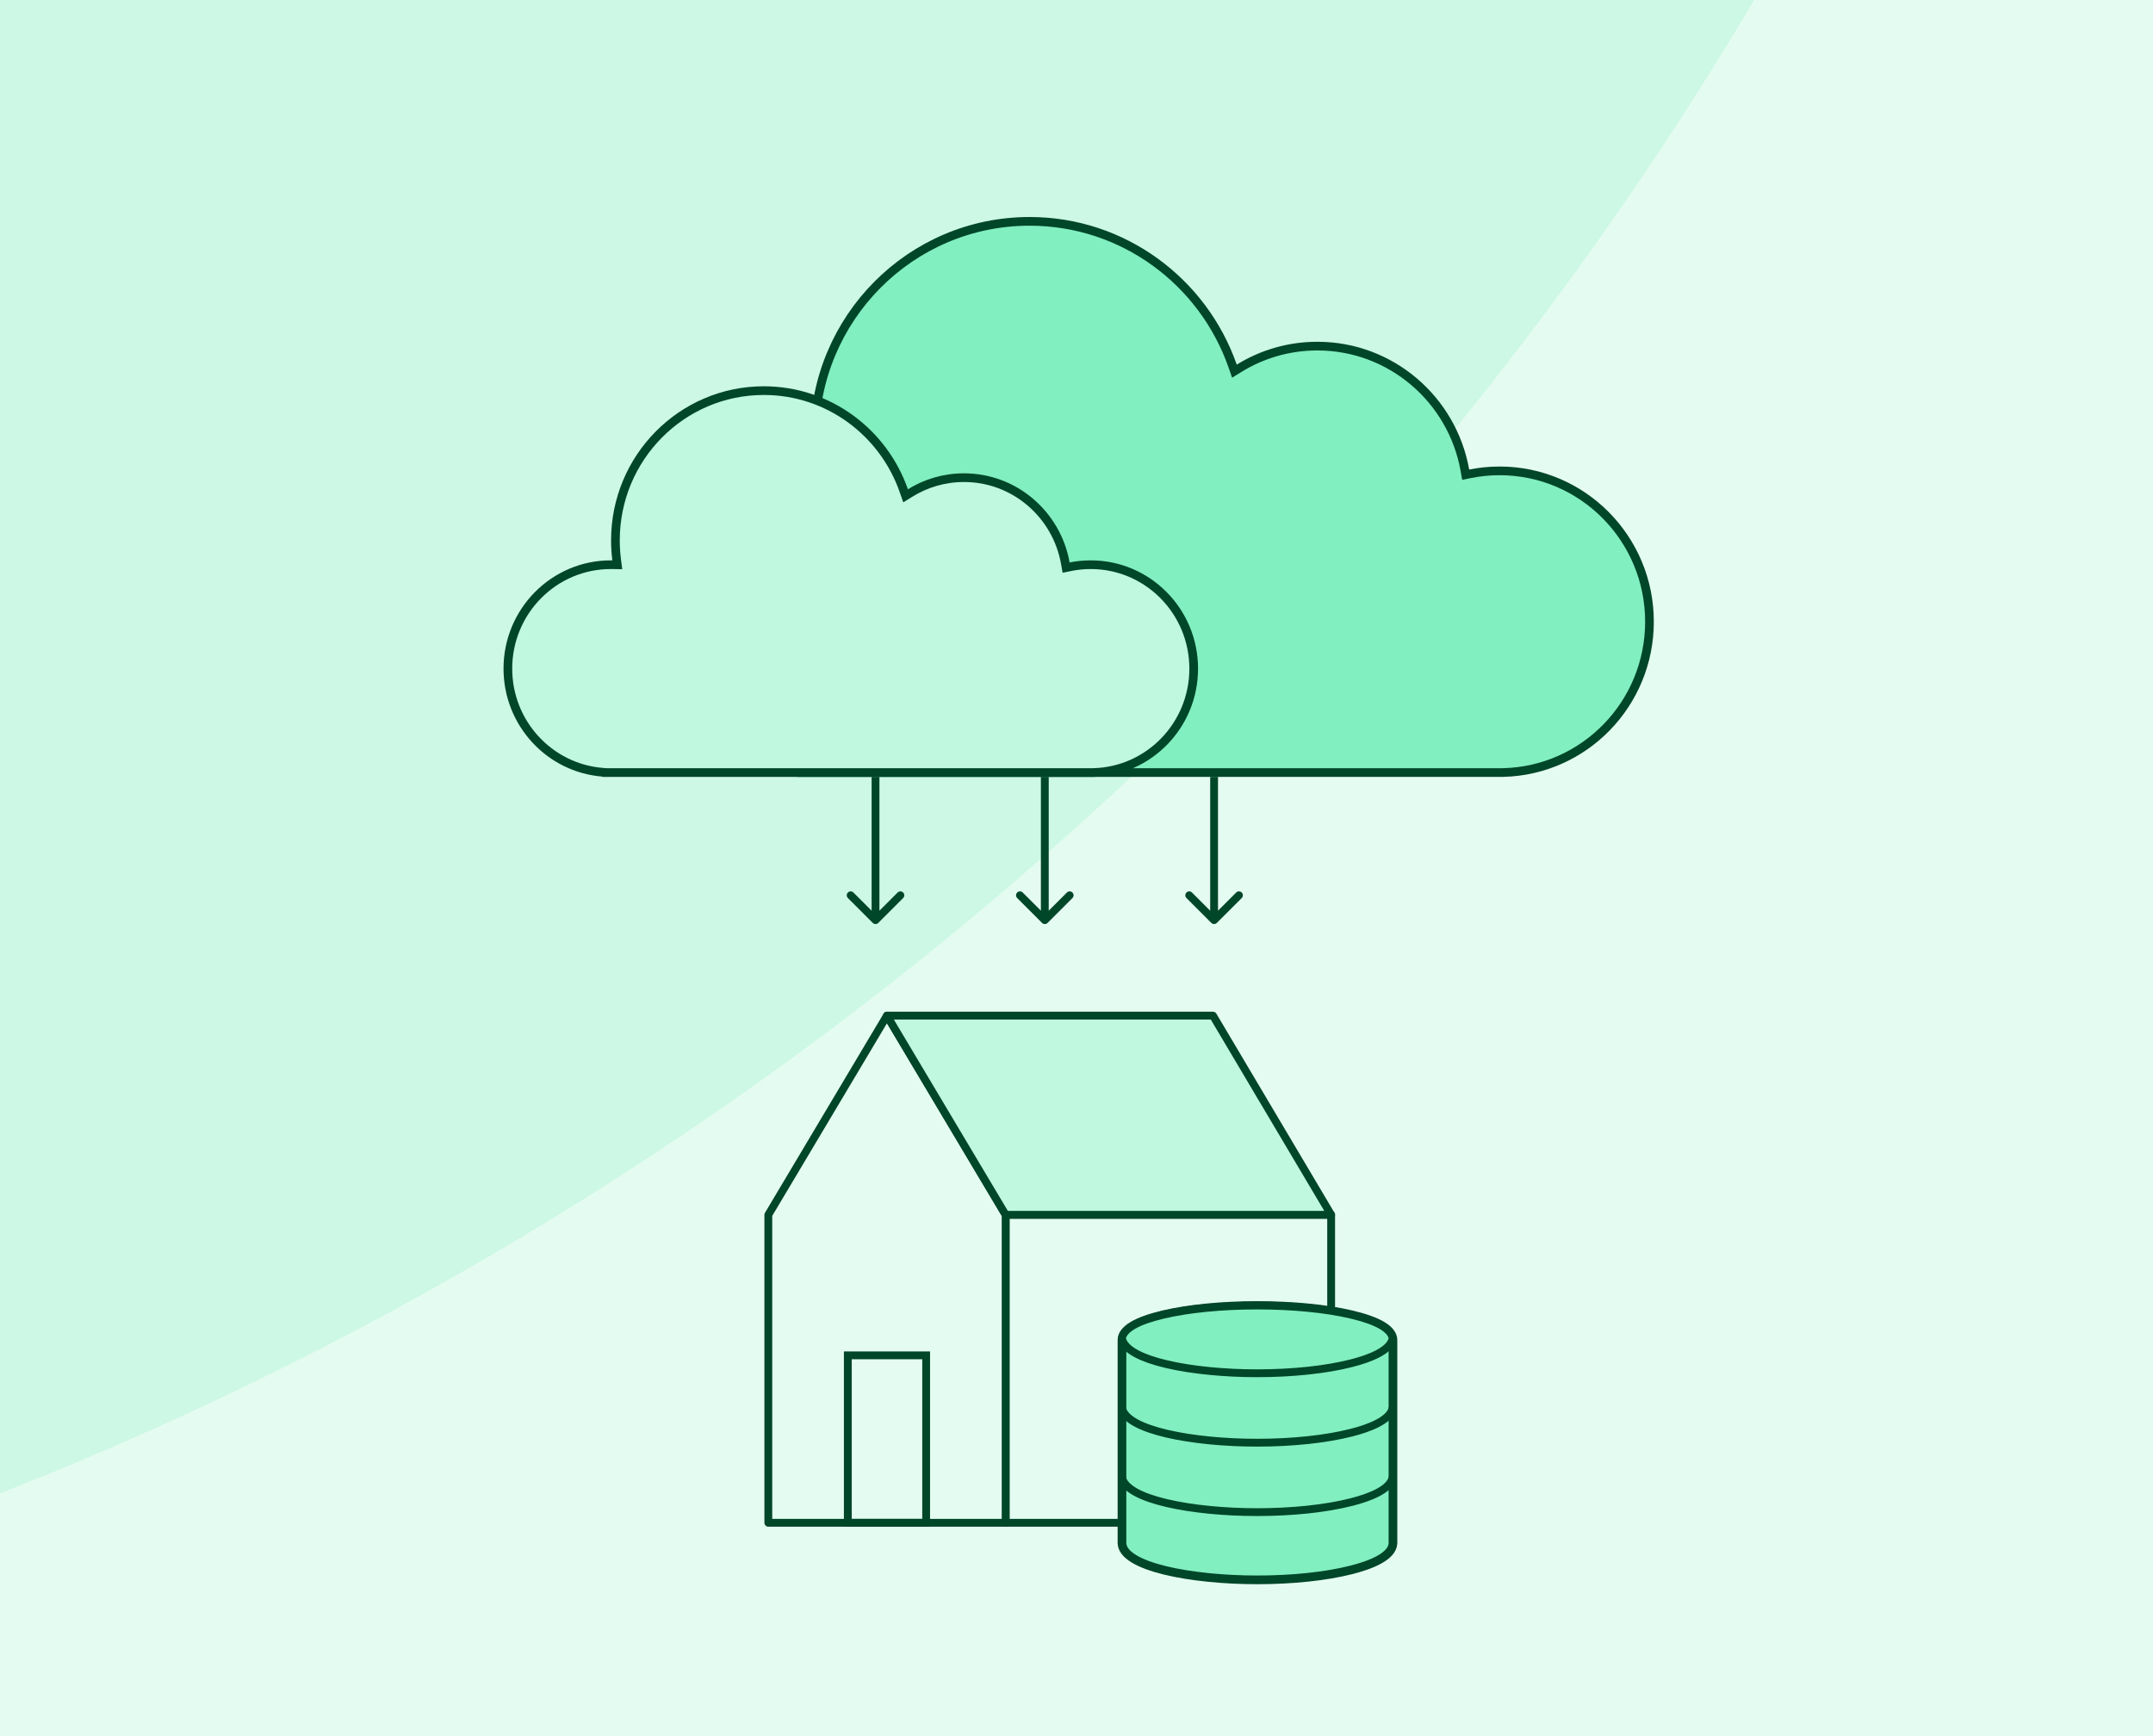 <svg width="496" height="400" viewBox="0 0 496 400" fill="none" xmlns="http://www.w3.org/2000/svg">
<rect x="0" y="0" width="496" height="400" fill="#808080" stroke="none"/>
<g clip-path="url(#clip0_2723_11808)">
<rect width="496" height="400" fill="#E4FBF1"/>
<g opacity="0.5" clip-path="url(#clip1_2723_11808)">
<g opacity="0.5">
<path d="M1357.26 399.801C1349.23 400.035 1341.16 400.153 1333.07 400.153C882.718 400.153 517.633 35.068 517.633 -415.287C517.633 -423.379 517.751 -431.443 517.985 -439.478C981.421 -439.287 1357.07 -63.635 1357.26 399.801Z" fill="#81EFC0"/>
<path d="M1357.26 400.505C1349.23 400.271 1341.16 400.153 1333.07 400.153C882.718 400.153 517.633 765.238 517.633 1215.59C517.633 1223.68 517.751 1231.75 517.985 1239.78C981.421 1239.59 1357.07 863.941 1357.26 400.505Z" fill="#81EFC0"/>
<path d="M517.281 1239.78C517.515 1231.75 517.633 1223.68 517.633 1215.59C517.633 765.34 152.714 400.319 -297.5 400.153C152.714 399.987 517.633 34.965 517.633 -415.287C517.633 -423.379 517.515 -431.443 517.281 -439.478C53.845 -439.288 -321.808 -63.635 -321.998 399.801C-314.065 400.032 -306.103 400.15 -298.114 400.153C-306.103 400.156 -314.065 400.274 -321.998 400.505C-321.808 863.942 53.844 1239.59 517.281 1239.78Z" fill="#81EFC0"/>
</g>
<path d="M518.628 -415.118C518.628 35.237 883.713 400.322 1334.07 400.322C883.713 400.322 518.628 765.407 518.628 1215.76C518.628 765.51 153.709 400.489 -296.505 400.323C153.709 400.157 518.628 35.135 518.628 -415.118Z" fill="#E4FBF1"/>
</g>
<path d="M237.191 51C209.819 51 187.618 73.332 187.618 100.894C187.618 103.086 187.759 105.246 188.031 107.363L188.178 108.508L187.025 108.491C186.861 108.489 186.696 108.487 186.531 108.487C167.466 108.487 152 124.043 152 143.244C152 161.51 165.997 176.477 183.772 177.891L184.693 177.964V178H345.907L346.337 177.989C365.001 177.526 380 162.153 380 143.244C380 124.043 364.534 108.487 345.469 108.487C343.138 108.487 340.861 108.72 338.661 109.163L337.657 109.364L337.479 108.356C334.597 92.087 320.468 79.744 303.485 79.744C296.87 79.744 290.692 81.616 285.441 84.861L284.382 85.516L283.972 84.34C277.187 64.916 258.8 51 237.191 51Z" fill="#81EFC0" stroke="#004628" stroke-width="2"/>
<path d="M175.959 90C157.09 90 141.778 105.441 141.777 124.507C141.777 126.024 141.875 127.519 142.062 128.983L142.209 130.127L141.057 130.11C140.944 130.109 140.83 130.107 140.717 130.107C127.627 130.108 117 140.82 117 154.054C117 166.642 126.618 176.951 138.822 177.925L139.743 177.998V178H251.566L251.879 177.992C264.693 177.673 275 167.086 275 154.054C275 140.82 264.373 130.108 251.283 130.107C249.682 130.107 248.118 130.267 246.607 130.572L245.604 130.775L245.425 129.767C243.444 118.554 233.738 110.054 222.077 110.054C217.534 110.054 213.291 111.343 209.686 113.578L208.625 114.235L208.214 113.057C203.534 99.621 190.855 90 175.959 90Z" fill="#BFF7DF" stroke="#004628" stroke-width="2"/>
<path d="M201.063 212.636C201.414 212.988 201.984 212.988 202.336 212.636L208.063 206.909C208.415 206.557 208.415 205.988 208.063 205.636C207.712 205.285 207.142 205.285 206.79 205.636L201.699 210.727L196.608 205.636C196.257 205.285 195.687 205.285 195.335 205.636C194.984 205.988 194.984 206.557 195.335 206.909L201.063 212.636ZM201.699 179L200.799 179L200.799 212L201.699 212L202.599 212L202.599 179L201.699 179Z" fill="#004628"/>
<path d="M240.063 212.636C240.414 212.988 240.984 212.988 241.336 212.636L247.063 206.909C247.415 206.557 247.415 205.988 247.063 205.636C246.712 205.285 246.142 205.285 245.79 205.636L240.699 210.727L235.608 205.636C235.257 205.285 234.687 205.285 234.335 205.636C233.984 205.988 233.984 206.557 234.335 206.909L240.063 212.636ZM240.699 179L239.799 179L239.799 212L240.699 212L241.599 212L241.599 179L240.699 179Z" fill="#004628"/>
<path d="M279.063 212.636C279.414 212.988 279.984 212.988 280.336 212.636L286.063 206.909C286.415 206.557 286.415 205.988 286.063 205.636C285.712 205.285 285.142 205.285 284.79 205.636L279.699 210.727L274.608 205.636C274.257 205.285 273.687 205.285 273.335 205.636C272.984 205.988 272.984 206.557 273.335 206.909L279.063 212.636ZM279.699 179L278.799 179L278.799 212L279.699 212L280.599 212L280.599 179L279.699 179Z" fill="#004628"/>
<path d="M306.664 279.891H231.675V350.85H306.664V279.891Z" fill="#E4FBF1" stroke="#004628" stroke-width="1.8" stroke-linejoin="round"/>
<path d="M177.002 279.891V350.85H231.674V279.891L204.334 234L177.002 279.891Z" fill="#E4FBF1" stroke="#004628" stroke-width="1.8" stroke-linejoin="round"/>
<path d="M204.333 234H279.446L306.662 279.891H231.672L204.333 234Z" fill="#BFF7DF" stroke="#004628" stroke-width="1.8" stroke-linejoin="round"/>
<path d="M213.361 312.27H195.315V350.851H213.361V312.27Z" stroke="#004628" stroke-width="1.8" stroke-miterlimit="10"/>
<path fill-rule="evenodd" clip-rule="evenodd" d="M320.904 355.467C320.904 355.51 320.904 355.556 320.898 355.599C320.757 358.658 315.653 360.599 311.36 361.69C305.513 363.18 297.79 364 289.612 364C274.517 364 258.475 361.009 258.475 355.467V308.77C258.475 306.389 261.668 304.423 267.969 302.927C273.777 301.551 281.489 300.792 289.682 300.792C297.873 300.792 305.588 301.551 311.4 302.927C317.706 304.423 320.904 306.389 320.904 308.77V355.467Z" fill="#81EFC0" stroke="#004628" stroke-width="2"/>
<path fill-rule="evenodd" clip-rule="evenodd" d="M258.474 308.328C258.849 306.145 262.024 304.33 267.93 302.928C273.738 301.551 281.45 300.792 289.643 300.792C297.834 300.792 305.549 301.551 311.362 302.928C317.265 304.328 320.444 306.141 320.826 308.32C320.356 311.194 315.461 313.037 311.322 314.089C305.474 315.579 297.752 316.399 289.574 316.399C274.902 316.399 259.338 313.574 258.474 308.328Z" fill="#81EFC0" stroke="#004628" stroke-width="1.8"/>
<path d="M258.474 324.325C259.338 329.571 274.902 332.397 289.574 332.397C297.752 332.397 305.474 331.577 311.322 330.086C315.461 329.035 320.356 327.192 320.826 324.318" stroke="#004628" stroke-width="1.8"/>
<path d="M258.474 340.322C259.338 345.569 274.902 348.394 289.574 348.394C297.752 348.394 305.474 347.574 311.322 346.083C315.461 345.032 320.356 343.189 320.826 340.315" stroke="#004628" stroke-width="1.8"/>
</g>
<defs>
<clipPath id="clip0_2723_11808">
<rect width="496" height="400" fill="white"/>
</clipPath>
<clipPath id="clip1_2723_11808">
<rect width="1679.74" height="1734.31" fill="white" transform="translate(-322 -467)"/>
</clipPath>
</defs>
</svg>
